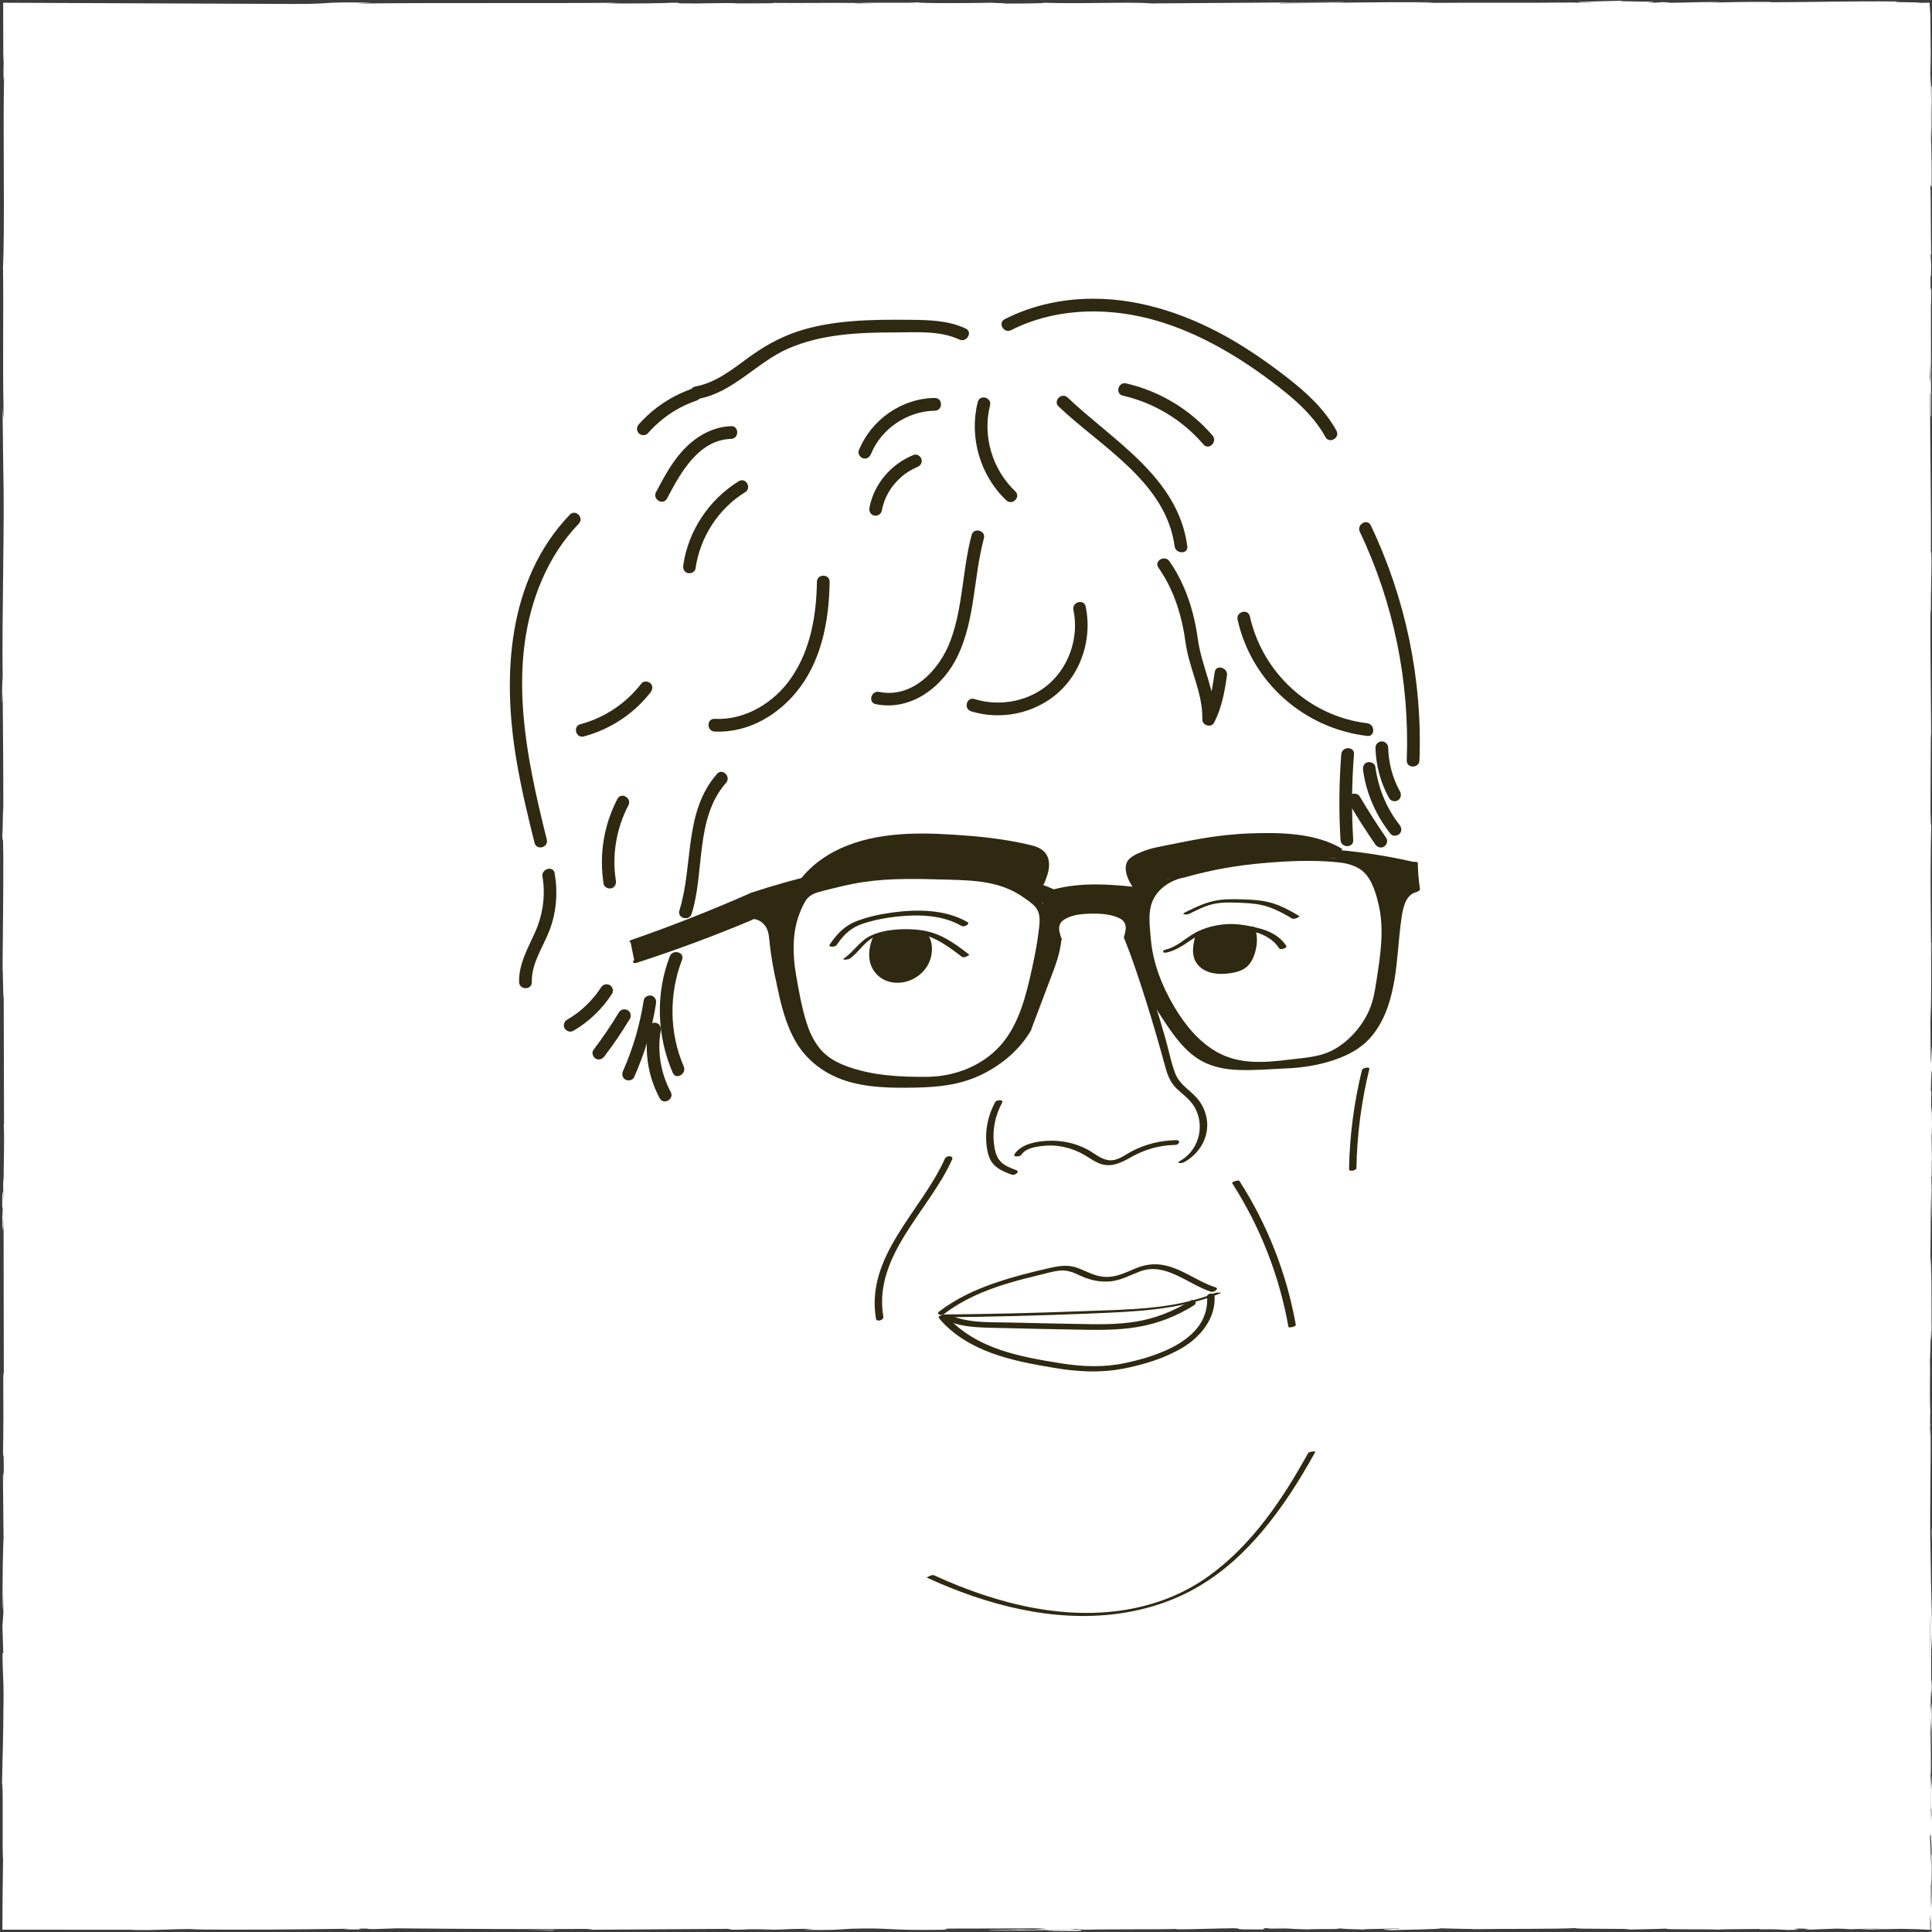 <?xml version="1.0" encoding="UTF-8"?>
<svg id="Zeichnung" xmlns="http://www.w3.org/2000/svg" version="1.1" viewBox="0 0 380 380">
  <defs>
    <style>
      .cls-1 {
        fill: #3c3c3c;
      }

      .cls-1, .cls-2 {
        stroke-width: 0px;
      }

      .cls-2 {
        fill: #2f2912;
      }
    </style>
  </defs>
  <g>
    <path class="cls-2" d="M172.55,183.95l-.61,2.23.12,3.17,1.06,2.06,1.67,1.13,1.53.51,1.47-.1,2.36-1.15,1.63-1.9s.69-2.41.76-2.68-.61-3.27-.61-3.27l-.8-.66-2.27-.17-3.32.03-3,.8Z"/>
    <path class="cls-2" d="M235.82,183.47l-.43,2.88.43,2.65,1.31,1.23,1.75.47,2.7.28s1.96-.61,2.04-.62,2.06-1.5,2.06-1.5l.47-2.97s.4-2.2.28-2.42-.74-1.16-.74-1.16l-4.65-.27-3.02.52-2.2.9Z"/>
    <polygon class="cls-2" points="203.98 174.23 205.4 170.98 205.08 168.24 203.66 167.09 199.54 166.12 191.7 165.03 182.57 164.53 173.21 165.37 167.93 166.36 163.6 168.33 160 170.98 157.97 172.57 161.45 172.09 171.34 170.47 176.55 170.22 180.84 169.95 186 169.95 190.27 170.6 194.28 170.98 198.39 172.41 203.98 174.23"/>
    <polygon class="cls-2" points="223.52 174.23 221.93 170.36 222.72 168.88 224.17 168.01 234 165.76 237.4 165.17 242.87 164.31 245.51 164.31 249.29 164.31 252.83 164.31 257.48 164.91 261.62 166.1 262.9 167.02 262.9 167.43 256.34 167.22 248.25 167.43 244.32 168.03 239.96 168.83 233.46 170.34 228.75 172.01 224.06 174.23 223.52 174.23"/>
    <polygon class="cls-2" points="124 185.2 124.8 189.14 147.7 180.65 148.78 180.47 150.55 181.18 151.49 182.9 153.18 191.94 154.71 198.93 157.24 204.69 159.72 208.43 164.73 211.39 168.4 212.76 174.62 213.53 180.17 213.66 186.19 213.07 189.92 212.06 193.16 210.88 198.11 207.52 201.37 203.84 202.5 201.59 205.41 193.5 208.19 185.03 207.57 182.82 207.98 181.31 209.48 179.87 213.28 178.97 218.44 179.14 221.39 180.28 221.14 174.5 214.86 174.5 210.02 175.24 207.73 175.78 204.36 178.17 205.08 179.81 205 183.13 202.89 193.73 201.48 198.41 199 203.6 196.48 206.64 194.44 208.32 192.04 209.79 187.52 211.5 183.83 212.02 179.37 212.17 172.8 211.99 167.29 210.61 162.26 208.06 159.14 204.77 156.05 194.08 155.38 188.42 155.56 182.72 157.97 176.72 159.2 175.78 152.98 174.23 147.16 176.1 144.19 177.49 124 185.2"/>
    <path class="cls-2" d="M152.69,174.23l4.33-1.11,4.15-.98,5.42-1.03,5.9-.99,5.3-.29,8.75.35,4.94.52,5.46,1.32,5.15,1.38,2.89,1.08,1.97.84,2.05.76-2.05,1.09-2.87.69-3.38-2.47-3.76-1.71-4.36-.81-5.57-.25-7.08-.23-5.27.19-6.45.8-4.33.84s-3.86,1.27-4.07,1.27-2.54,1.53-2.72,1.42-4.4-2.69-4.4-2.69Z"/>
    <path class="cls-2" d="M221.14,174.5l1.86.45,2.78-1.26,9.19-3.85,12.57-2.62,5.92-.21,12.38.84,6.43.97,5.63,1.16.67,4.76-.17.49-2.18,1.54-3.97,1.09-.62-2.93-2.51-3.97-2.51-1.39-4.29-.8-3.38.04-7.38.21-8.14.91-7.34,1.24s-6.36,1.71-6.43,1.85-3.15,3.27-3.15,3.27l-.81,4.1-4.57-.23v-5.68Z"/>
    <path class="cls-2" d="M220.26,179.14l1.67,2.19v2.72l1.07,3.01,3.07,6.67s3.37,6.69,3.5,6.72,4.75,5.98,4.75,5.98l3.87,2.58,4.23,1.14,3.86.22,8.56-.64,6-1.04,2.05-.66,3.45-1.69,3-2.71,1.76-3,1.87-4.81.84-5.78.65-3.85.81-7.19.86-2.35.13-1.42-3.23,1.05-.94,1.74.18,2.65s.35,4.85.35,4.9-.91,5.03-.91,5.03l-1.28,7.05-1.8,3.4-2.4,3s-3.29,2.44-3.35,2.53-4.44,1.51-4.44,1.51l-5.56.74s-5.69.4-5.8.42-4.69-.57-4.69-.57l-3.59-1.62-4.89-3.43-2.47-3.98-3.42-6.45s-1.67-3.54-1.67-3.67-1.34-8.79-1.34-8.79l-.11-2.4-4.61.78Z"/>
    <path class="cls-2" d="M182.32,310.31c11.69,5.36,24.74,8.84,37.67,7.07,5.57-.77,10.97-2.51,15.81-5.37s8.77-6.48,12.29-10.62c4.13-4.85,7.54-10.26,10.62-15.82.09-.17-1.23-.1-1.43.26-5.02,9.07-11.04,18.07-19.58,24.19-9.91,7.11-22.28,8.42-34.05,6.3-6.91-1.24-13.59-3.57-19.96-6.49-.38-.17-1.51.42-1.37.49h0Z"/>
    <path class="cls-2" d="M185.69,258.44c3.7-2.83,7.99-4.64,12.42-5.98,2.16-.66,4.35-1.21,6.55-1.74,1.2-.29,2.43-.66,3.66-.8,1.56-.17,2.73.31,4.11.96,1.86.88,3.8,1.33,5.87,1.16s3.93-1.2,5.91-1.96c5-1.92,9.49,2.55,13.99,3.99.53.17,1.7-.6.87-.87-3.7-1.18-6.79-3.91-10.71-4.45-1.72-.24-3.35.05-4.94.7-2.01.82-3.8,1.79-6.05,1.7-2.06-.09-3.63-1.11-5.5-1.79-1.69-.62-3.42-.41-5.14-.02-3.72.83-7.45,1.77-11.06,3.01-3.89,1.33-7.63,3.08-10.91,5.58-.78.6.42.91.93.53h0Z"/>
    <path class="cls-2" d="M184.73,259.1c9.85-.09,19.7-.33,29.55-.74,8.62-.36,17.4-.62,25.5-3.88.88-.35-.5-.28-.82-.15-8.24,3.31-17.47,3.23-26.21,3.57-9.02.35-18.04.56-27.06.64-.29,0-1.63.57-.95.56h0Z"/>
    <path class="cls-2" d="M185.91,259.62c3.7,1.7,7.98,1.48,11.96,1.6,4.47.12,8.93.21,13.4.29,4.15.07,8.33.2,12.44-.5s7.7-2.13,11.09-4.25c.83-.52.07-1.37-.66-.92-3.25,2.03-6.83,3.45-10.62,4.09-4.01.68-8.1.53-12.14.46s-8.27-.15-12.4-.26-8.49.2-12.24-1.52c-.64-.3-1.67.63-.82,1.02h0Z"/>
    <path class="cls-2" d="M237.42,255.01c.53,8.4-9.55,11.69-16.11,13.08-4.19.89-8.33.74-12.55.07s-8.15-1.34-12.05-2.67-7.76-3.46-10.56-6.68c-.42-.49-1.8.09-1.33.63,5.64,6.5,14.38,8.25,22.48,9.6,4.57.76,9.02,1.04,13.59.16,4.02-.77,8.24-2.04,11.77-4.17s6.5-5.79,6.23-10.14c-.05-.75-1.51-.51-1.47.12h0Z"/>
    <path class="cls-2" d="M185.87,227.85c-4.57,10.3-15.66,19.14-13.58,31.51.12.71,1.57.34,1.45-.39-2.02-12.03,9.07-20.88,13.53-30.92.35-.78-1.12-.83-1.39-.2h0Z"/>
    <path class="cls-2" d="M242.34,232.69c5.52,8.6,9.29,18.22,11.08,28.28.05.28,1.51-.04,1.45-.39-1.79-10.06-5.56-19.68-11.08-28.28-.22-.34-1.55.22-1.45.39h0Z"/>
    <path class="cls-2" d="M221.2,184.55c3.08,8.31,5.67,16.75,8,25.3.46,1.69,1.05,3.19,2.36,4.39,1.41,1.3,2.88,2.3,3.71,4.11,1.67,3.64.3,8.1-3.25,10.04-.84.46.48.42.84.22,3.04-1.66,5.02-4.89,4.51-8.41-.25-1.7-1.03-3.3-2.23-4.53-1.53-1.58-3.22-2.49-4.03-4.66s-1.23-4.43-1.85-6.62-1.26-4.34-1.93-6.5c-1.44-4.62-3.01-9.2-4.69-13.74-.13-.36-1.56.08-1.45.39h0Z"/>
    <path class="cls-2" d="M200.91,227.1c.83-1.22,2.61-1.52,3.98-1.69,1.44-.18,2.91-.12,4.33.18s2.79.83,4.04,1.56c1.03.6,1.99,1.33,3.13,1.74,2.22.8,4.19-.22,6.09-1.3,2.69-1.53,5.58-2.34,8.68-2.4.78-.01,1.15-.96.16-.94-3.03.06-6.02.78-8.71,2.19-1.37.72-2.76,1.89-4.39,1.77s-2.97-1.39-4.36-2.13c-2.38-1.27-5.1-1.83-7.79-1.7-2.26.11-5.16.6-6.52,2.62-.41.61,1.06.57,1.37.1h0Z"/>
    <path class="cls-2" d="M267.88,210.47c-1.57,6.38-2.42,12.91-2.54,19.49-.01.57,1.44.27,1.45-.19.12-6.57.97-13.1,2.54-19.49.12-.51-1.33-.29-1.45.19h0Z"/>
    <path class="cls-2" d="M167.14,188.55c1.56-1.08,2.54-2.8,4.12-3.84,1.92-1.27,4.43-1.4,6.66-1.35s4.38.49,6.39,1.54c1.76.91,3.35,2.12,4.92,3.32.32.25,1.59-.33,1.36-.5-1.91-1.45-3.85-2.93-6.08-3.86s-4.65-1.16-7.06-1.09c-2.06.06-4.16.35-6.05,1.2-2.28,1.03-3.4,3.15-5.39,4.53-.6.41.84.25,1.11.06h0Z"/>
    <path class="cls-2" d="M171.83,184.06c-.8,1.73-1.19,3.73-.59,5.58.55,1.67,1.88,2.95,3.58,3.43,3.46.98,7.31-1.21,8.25-4.67.47-1.75.32-4.02-1.24-5.19-.36-.27-1.67.3-1.35.53,1.2.89,1.5,2.51,1.34,3.93-.17,1.5-.86,2.97-2.05,3.93-2.51,2.03-6.1.6-7.07-2.35-.59-1.81-.2-3.72.58-5.41.13-.28-.49-.24-.6-.23-.28.04-.7.16-.84.45h0Z"/>
    <path class="cls-2" d="M229.49,187.35c1.65-.39,3.05-1.27,4.43-2.23,1.84-1.28,3.58-2.19,5.82-2.54,2.37-.37,4.85.12,7.14.75,1.94.54,3.65,1.54,4.76,3.24.22.33,1.63-.12,1.36-.53-1.15-1.75-2.96-2.79-4.95-3.34-2.25-.62-4.64-1.1-6.99-.92-2.04.16-4.18.69-5.97,1.68-1.93,1.07-3.57,2.77-5.76,3.29-.86.2-.71.8.16.59h0Z"/>
    <path class="cls-2" d="M235.1,184.07c-.38,1.56-.76,3.31-.05,4.84.63,1.34,1.98,2.18,3.4,2.47,1.62.33,3.45.16,5.04-.3s2.57-1.51,3.14-3.06c.65-1.76.83-3.7.21-5.5-.2-.59-1.65-.18-1.45.39.59,1.71.43,3.57-.22,5.24-.3.76-.69,1.52-1.45,1.89-.72.34-1.6.43-2.38.51-1.62.16-3.43-.12-4.5-1.49-1.15-1.48-.68-3.48-.28-5.14.15-.62-1.32-.42-1.46.14h0Z"/>
    <path class="cls-2" d="M164.57,185.86c1.39-2.05,2.8-3.42,5.2-4.2,2.11-.69,4.32-1.13,6.53-1.37,4.27-.46,9.03-.38,12.84,1.84.47.28,1.78-.39,1.14-.77-4.34-2.52-9.88-2.54-14.72-1.89-2.42.33-4.88.85-7.17,1.74s-3.8,2.51-5.18,4.55c-.41.6,1.06.55,1.37.1h0Z"/>
    <path class="cls-2" d="M233.89,179.75c1.63-.81,3.29-1.67,5.09-2.01s3.64-.22,5.44-.15,3.47.24,5.14.82,3.12,1.39,4.6,2.26c.38.23,1.62-.36,1.36-.52-1.63-.97-3.31-1.89-5.13-2.47-2.03-.64-4.15-.73-6.26-.79-1.9-.06-3.79-.07-5.65.38s-3.69,1.33-5.44,2.21c-.86.43.47.47.86.27h0Z"/>
    <path class="cls-2" d="M195.73,216.78c-1.44,2.63-2.04,5.65-1.67,8.63.17,1.36.51,2.79,1.52,3.77.95.93,2.21,1.42,3.44,1.87.55.21,1.7-.59.86-.9-1.1-.41-2.29-.84-3.11-1.72-.9-.97-1.15-2.37-1.29-3.64-.29-2.72.31-5.5,1.62-7.89.37-.67-1.09-.62-1.37-.11h0Z"/>
    <path class="cls-2" d="M278.33,174.97c-2.67.75-3.66,3-4.06,5.58-.53,3.41-.67,6.87-1.1,10.29-.72,5.73-2.35,12.3-7.59,15.57s-12,3.12-18.01,3.36c-3.21.13-6.62.1-9.54-1.42-2.49-1.29-4.41-3.42-6.04-5.65-2.02-2.75-3.87-5.65-5.34-8.74s-2.71-6.37-4-9.58c-.16-.39-1.58.06-1.45.39,1.23,3.08,2.41,6.2,3.82,9.2,1.31,2.79,2.92,5.37,4.66,7.91,1.59,2.32,3.35,4.61,5.7,6.21s5.19,2.24,8.06,2.35c3.19.13,6.41-.16,9.59-.3,2.9-.12,5.81-.55,8.59-1.4,2.52-.77,4.99-1.89,6.96-3.67s3.41-4.3,4.32-6.87c1.27-3.57,1.71-7.36,2.06-11.11.2-2.11.37-4.23.67-6.33.26-1.83.7-4.67,2.83-5.26.84-.24.72-.77-.14-.53h0Z"/>
    <path class="cls-2" d="M279.29,174.86c-.26-1.71-.4-3.43-.43-5.16,0-.11-.21-.17-.28-.18-.17-.03-.37,0-.54.04-.25.07-.64.22-.63.53.03,1.73.17,3.45.43,5.16.07.45,1.53.12,1.45-.39h0Z"/>
    <path class="cls-2" d="M278.34,169.59c-14.36-3.29-29.31-4.01-43.58.17-4.15,1.21-8.17,2.8-12.05,4.69-.9.44-.07.89.57.58,8.36-4.07,17.33-6.58,26.62-7.23s18.53.5,27.55,2.57c.45.1,1.7-.59.89-.77h0Z"/>
    <path class="cls-2" d="M222.88,174.42c-5.15-.56-10.38-.83-15.45.46-.9.23-.62,1.28.28,1.05,4.82-1.22,9.79-.94,14.69-.41.74.08,1.46-1,.49-1.1h0Z"/>
    <path class="cls-2" d="M222.48,184.37c.28-.95.59-1.98.28-2.97-.26-.84-.94-1.4-1.7-1.78-1.91-.93-4.17-1.05-6.26-1s-4.24.27-6.05,1.32c-.8.46-1.51,1.09-1.78,2-.31,1.04.02,2.08.37,3.07.23.66,1.68.26,1.45-.39-.28-.81-.62-1.71-.4-2.57.2-.77.85-1.19,1.53-1.51,1.47-.69,3.15-.81,4.75-.84s3.4.07,4.97.67c.6.23,1.23.55,1.55,1.14.44.83.15,1.86-.1,2.7s1.2.79,1.39.17h0Z"/>
    <path class="cls-2" d="M207.54,175.04c-14.76-6.55-31.24-6.5-46.79-3.07-4.4.97-8.72,2.21-12.99,3.62-.97.32-.06.57.51.38,14.57-4.84,30.38-7.5,45.61-4.36,4.29.89,8.47,2.23,12.48,4.01.33.15,1.65-.38,1.18-.59h0Z"/>
    <path class="cls-2" d="M146.97,176.18c-.29,1.47-.34,2.97-.15,4.45.02.13.19.21.29.23.17.05.38.03.54-.02.27-.08.66-.27.61-.61-.18-1.41-.12-2.83.16-4.22.12-.61-1.35-.39-1.46.16h0Z"/>
    <path class="cls-2" d="M147.66,180.81c1.18-.26,2.44.57,3.02,1.56s.6,2.28.73,3.41c.31,2.64.77,5.26,1.38,7.85.08.36,1.54,0,1.45-.39-.71-3.06-1.14-6.13-1.53-9.24-.16-1.23-.54-2.4-1.58-3.16s-2.36-.83-3.6-.56c-.15.03-.72.21-.65.45s.66.1.79.07h0Z"/>
    <path class="cls-2" d="M152.76,193.52c.81,3.96,1.76,7.99,3.84,11.51s5.52,6.14,9.52,7.47c4.44,1.47,9.17,1.5,13.8,1.42s8.82-.53,12.84-2.41,7.73-4.9,10.01-8.83c.34-.58-1.11-.44-1.35-.03-1.92,3.3-4.81,5.92-8.16,7.73-3.96,2.13-8.35,2.65-12.78,2.72-8.12.13-17.27-.46-22.13-7.98-2.32-3.59-3.29-7.87-4.14-12-.1-.49-1.56-.13-1.45.39h0Z"/>
    <path class="cls-2" d="M202.81,202.53c1.2-3.16,2.39-6.33,3.59-9.49,1.04-2.75,2.16-5.47,2.38-8.43.01-.18-1.42-.04-1.45.39-.23,3.03-1.42,5.82-2.49,8.63l-3.46,9.16c-.09.24,1.29.11,1.43-.26h0Z"/>
    <path class="cls-2" d="M233.53,172.43c4.82-1.35,9.76-2.21,14.74-2.65s10.16-.69,15.11-.15c2.2.24,4.38.96,5.68,2.85,1.12,1.63,1.74,3.81,2.16,5.72,1.07,4.86.26,9.87-.49,14.71-.31,2-.61,3.93-1.43,5.8s-2.03,3.61-3.48,5.07c-1.62,1.63-3.54,2.96-5.76,3.61s-4.52.78-6.78,1.06c-4.73.58-9.59.91-13.89-1.51-3.58-2.01-6.29-5.33-8.36-8.81-2.53-4.25-4.33-8.83-4.71-13.79-.18-2.4-.59-5.08.47-7.33,1.13-2.4,3.65-3.99,6.21-4.43.66-.11,1.22-.91.22-.74-4.01.68-8.02,3.38-8.49,7.7-.26,2.37.03,4.98.38,7.33s1.1,4.85,2.1,7.12c1.84,4.18,4.38,8.33,7.85,11.37s7.83,4.4,12.52,4.3c2.64-.06,5.27-.45,7.89-.76,2.35-.28,4.73-.63,6.91-1.63,3.81-1.75,6.92-5.25,8.51-9.1.96-2.33,1.2-4.85,1.57-7.32s.71-5.17.72-7.78-.41-5.33-1.28-7.9c-.64-1.89-1.46-3.77-3.21-4.88-2.19-1.4-4.91-1.48-7.43-1.56-3.17-.1-6.35-.08-9.53.1-6.22.34-12.39,1.28-18.39,2.96-.86.24-.69.9.18.66h0Z"/>
    <path class="cls-2" d="M125.25,189.36c7.64-2.47,15.16-5.26,22.56-8.37.93-.39.08-.84-.57-.57-7.27,3.07-14.67,5.82-22.18,8.25-.84.27-.68.98.19.7h0Z"/>
    <path class="cls-2" d="M146.89,175.97c-7.44,3.26-15,6.23-22.67,8.89-.96.34-.07.67.54.46,7.67-2.66,15.23-5.63,22.67-8.89.93-.41.07-.72-.54-.46h0Z"/>
    <path class="cls-2" d="M143.48,178.37c.28.07.56.09.85.07.11,0,.21-.03.32-.04.04,0,.09,0,.13-.01.15-.02-.15-.02,0,0,.01,0,.09.02.09.01-.02.02-.12-.04,0,0,.07.02.06.04,0,0,.01,0,.11.08.05.03s.02.04.03.05c-.05-.07,0,0,0,.05s0,.15-.01.23c-.11.89-.24,1.78-.36,2.67-.05.35.39.48.66.45.31-.03.75-.21.8-.57.07-.5.13-.99.2-1.49.03-.24.06-.47.1-.71s.08-.48.08-.72c0-.51-.35-.85-.84-.96-.27-.06-.53-.07-.81-.05-.11.01-.21.03-.32.04-.02,0-.22,0-.07.01-.03,0-.2-.04-.08,0-.34-.09-.79-.01-1.02.27-.2.24-.16.58.18.67h0Z"/>
    <path class="cls-2" d="M182.64,211.8c-5.46.05-11.23-.2-16.38-2.19-2.17-.84-4-1.94-5.37-3.84-1.03-1.42-1.73-2.96-2.25-4.62-1-3.16-1.52-6.3-2.09-9.55-.67-3.82-.73-8.23.69-11.88.35-.91.76-1.86,1.3-2.67.8-1.2,2.11-1.51,3.43-1.85,2.6-.66,5.19-1.32,7.84-1.71,5.5-.82,10.93-.63,16.47-.48s10.64.34,15.14,3.57c.81.58,1.71,1.15,2.33,1.94.86,1.09.78,2.58.64,3.87-.3,2.64-.78,5.26-1.35,7.85-1.17,5.34-2.56,11.28-6.31,15.44-3.56,3.95-8.83,6-14.09,6.11-.51.01-1.55.79-.58.77,4.61-.1,9.2-1.46,12.97-4.16,4.26-3.06,6.49-7.58,7.95-12.5.86-2.91,1.57-5.88,2.11-8.86.25-1.39.47-2.78.66-4.18.17-1.26.37-2.65-.07-3.87-.7-1.94-3.26-3.35-4.99-4.26-2.5-1.31-5.3-2.01-8.09-2.27s-5.7-.22-8.55-.35c-3.03-.14-6.06-.12-9.08.09s-5.8.6-8.65,1.21c-2.42.52-5.28.97-7.49,2.14-1.73.92-2.56,3.02-3.18,4.78-.92,2.59-.92,5.37-.88,8.08.05,3.29.69,6.68,1.51,9.86,1.05,4.07,2.46,8.82,6.46,10.89,5.9,3.06,12.81,3.46,19.34,3.4.51,0,1.55-.78.58-.77Z"/>
    <path class="cls-2" d="M224.19,173.94c-1.05-1.47-2.18-4.13-.13-5.21,1.92-1.02,4.01-1.34,6.12-1.78,4.24-.88,8.5-1.71,12.83-2.02,3.17-.23,6.37-.26,9.54,0,3.46.28,7.08.88,10.12,2.66.44.26,1.76-.37,1.14-.74-5.16-3.02-11.92-3.14-17.73-2.94-3.32.11-6.61.48-9.89,1.04-2.01.35-4,.75-6,1.16-1.82.38-3.71.65-5.44,1.36-1.19.49-2.91,1.14-3.25,2.55-.36,1.51.49,3.31,1.34,4.51.31.43,1.71-.07,1.34-.58h0Z"/>
    <path class="cls-2" d="M205.38,173.77c.61-1.5,1.24-3.12.83-4.75s-1.72-2.36-3.29-2.75c-4.09-1-8.29-1.56-12.48-1.89-7.84-.62-16.31-.99-23.77,1.92-3.62,1.41-6.91,3.64-9.3,6.72-.56.72.81.92,1.21.41,5.6-7.22,15.15-8.49,23.7-8.37,4.63.06,9.27.37,13.85,1.04,2.22.33,4.65.58,6.78,1.34,2.83,1.02,1.96,4.05,1.1,6.17-.31.76,1.15.73,1.38.15h0Z"/>
    <path class="cls-2" d="M131.74,188.1c-2.84,7.4-2.55,15.66.58,22.91.64,1.47,2.79.2,2.16-1.26-2.87-6.65-2.91-14.25-.33-20.98.58-1.5-1.84-2.15-2.41-.66h0Z"/>
    <path class="cls-2" d="M136.04,179.74c2.6-8.32.63-18.78,6.76-25.76,1.06-1.2-.7-2.98-1.77-1.77-6.59,7.51-4.61,17.95-7.4,26.86-.48,1.54,1.93,2.2,2.41.66h0Z"/>
    <path class="cls-2" d="M198.86,64.94c8.21-4.17,17.88-4.56,26.72-2.38s17.12,6.92,24.46,12.43c4.09,3.07,8.15,6.43,10.66,10.97.78,1.41,2.94.15,2.16-1.26-2.31-4.19-5.85-7.45-9.59-10.36s-7.87-5.8-12.13-8.17c-8.53-4.74-18.13-7.81-27.97-7.38-5.42.24-10.72,1.53-15.56,3.99-1.43.73-.17,2.89,1.26,2.16h0Z"/>
    <path class="cls-2" d="M267.46,104.6c6.66,13.98,9.82,29.49,9.23,44.96-.06,1.61,2.44,1.61,2.5,0,.6-15.93-2.72-31.84-9.57-46.22-.69-1.45-2.85-.18-2.16,1.26h0Z"/>
    <path class="cls-2" d="M189.94,64.62c-3.48-1.63-7.27-1.68-11.04-1.72s-7.64-.03-11.45.29-7.29.9-10.76,2.07-6.59,2.96-9.55,5.13c-3.2,2.34-6.38,4.89-10.37,5.63-1.58.29-.91,2.7.66,2.41,6.79-1.25,11.38-7.13,17.53-9.84,6.62-2.91,14.07-3.21,21.19-3.21,4.1,0,8.72-.39,12.53,1.4,1.45.68,2.72-1.48,1.26-2.16h0Z"/>
    <path class="cls-2" d="M136.32,76.39c-4.1,1.39-7.81,3.82-10.67,7.07-.45.51-.5,1.27,0,1.77.45.45,1.32.51,1.77,0,2.58-2.93,5.86-5.18,9.57-6.43.64-.22,1.06-.86.87-1.54-.17-.62-.9-1.09-1.54-.87h0Z"/>
    <path class="cls-2" d="M112.08,101.23c-12.3,12.81-13.3,31.65-10.51,48.25.92,5.49,2.22,10.91,3.57,16.31.39,1.56,2.8.9,2.41-.66-4.14-16.56-8.01-34.77-.94-51.12,1.76-4.07,4.16-7.82,7.23-11.01,1.11-1.16-.65-2.93-1.77-1.77h0Z"/>
    <path class="cls-2" d="M106.7,172.44c.63,3.75.06,7.56-1.5,11.02-1.41,3.12-3.18,6.17-3.1,9.7.04,1.61,2.54,1.61,2.5,0-.09-3.64,2.15-6.77,3.43-10.04,1.42-3.62,1.71-7.54,1.07-11.35-.26-1.58-2.67-.91-2.41.66h0Z"/>
    <path class="cls-2" d="M172.24,138.5c7.05,1.42,13.31-3.49,16.19-9.61,3.4-7.24,3.05-15.39,5.09-23,.42-1.56-1.99-2.22-2.41-.66-1.84,6.84-1.68,14.12-4.17,20.8-2.11,5.65-7.4,11.39-14.03,10.06-1.57-.32-2.24,2.09-.66,2.41h0Z"/>
    <path class="cls-2" d="M191,139.9c5.91,1.85,12.65.41,17.25-3.76s6.56-10.8,5.29-16.84c-.33-1.57-2.74-.91-2.41.66,1.09,5.19-.71,10.84-4.65,14.41s-9.76,4.7-14.82,3.12c-1.54-.48-2.2,1.93-.66,2.41h0Z"/>
    <path class="cls-2" d="M140.57,143.88c6.73.34,12.92-3.45,16.83-8.75,4.36-5.9,5.68-13.52,5.78-20.69.02-1.61-2.48-1.61-2.5,0-.1,6.54-1.24,13.31-5,18.81-3.37,4.93-9.04,8.44-15.12,8.14-1.61-.08-1.6,2.42,0,2.5h0Z"/>
    <path class="cls-2" d="M227.85,111.65c3.09,4.4,4.63,9.52,5.35,14.81.7,5.11,3.41,9.81,3.28,15.03-.03,1.21,1.76,1.74,2.33.63,1.5-2.92,2.06-6.04,2.52-9.26.22-1.57-2.18-2.25-2.41-.66-.43,2.98-.88,5.95-2.27,8.66l2.33.63c.13-5.5-2.65-10.42-3.38-15.79s-2.42-10.78-5.59-15.31c-.92-1.31-3.09-.06-2.16,1.26h0Z"/>
    <path class="cls-2" d="M243.42,121.89c2.74,12.28,13.06,21.38,25.49,22.86,1.59.19,1.58-2.31,0-2.5-11.35-1.35-20.6-9.93-23.08-21.03-.35-1.57-2.76-.91-2.41.66h0Z"/>
    <path class="cls-2" d="M263.81,148.36c-.44,5.61-.49,11.24-.15,16.86.1,1.6,2.6,1.61,2.5,0-.34-5.62-.29-11.25.15-16.86.13-1.6-2.37-1.6-2.5,0h0Z"/>
    <path class="cls-2" d="M145.3,94.65c-5.82,3.59-9.94,9.74-10.91,16.52-.1.67.16,1.34.87,1.54.59.16,1.44-.2,1.54-.87.88-6.17,4.45-11.75,9.76-15.03,1.37-.84.11-3.01-1.26-2.16h0Z"/>
    <path class="cls-2" d="M192.31,79.07c-1.73,6.89.45,14.46,5.62,19.34,1.17,1.1,2.94-.66,1.77-1.77-4.52-4.27-6.49-10.87-4.97-16.91.39-1.56-2.02-2.23-2.41-.66h0Z"/>
    <path class="cls-2" d="M208.22,79.96c8.36,7.95,21.13,14.89,22.81,27.48.21,1.57,2.71,1.59,2.5,0-1.82-13.58-14.49-20.64-23.54-29.25-1.17-1.11-2.94.66-1.77,1.77h0Z"/>
    <path class="cls-2" d="M220.84,77.82c6.19,1.42,11.74,4.79,15.88,9.61,1.05,1.22,2.81-.55,1.77-1.77-4.39-5.11-10.41-8.74-16.98-10.25-1.57-.36-2.23,2.05-.66,2.41h0Z"/>
    <path class="cls-2" d="M183.87,78.27c-6.54.08-12.53,4.29-14.96,10.34-.25.63.27,1.37.87,1.54.71.2,1.28-.24,1.54-.87,2.01-4.99,7.21-8.43,12.55-8.5,1.61-.02,1.61-2.52,0-2.5h0Z"/>
    <path class="cls-2" d="M179.72,89.47c-4.41,1.76-7.82,5.68-8.71,10.38-.13.66.18,1.35.87,1.54.61.17,1.41-.21,1.54-.87.18-.96.5-1.98.86-2.75.41-.87,1-1.81,1.53-2.45.6-.73,1.42-1.53,2.07-2.01.39-.29.8-.56,1.23-.8s.97-.51,1.27-.63c.63-.25,1.07-.84.87-1.54-.16-.6-.91-1.12-1.54-.87h0Z"/>
    <path class="cls-2" d="M143.8,83.82c-3.39.11-6.48,1.78-8.86,4.13-2.55,2.51-4.26,5.72-5.91,8.85-.75,1.42,1.41,2.69,2.16,1.26,2.63-4.99,6.16-11.53,12.61-11.74,1.6-.05,1.61-2.55,0-2.5h0Z"/>
    <path class="cls-2" d="M126.18,134.41c-3.03,3.92-7.23,6.75-12.02,8.03-1.55.41-.89,2.83.66,2.41,5.16-1.37,9.85-4.44,13.13-8.67.41-.53.52-1.25,0-1.77-.43-.43-1.35-.54-1.77,0h0Z"/>
    <path class="cls-2" d="M121.44,157.13c-2.69,5.15-3.62,10.97-2.72,16.71.1.67.94,1.04,1.54.87.71-.2.98-.87.87-1.54-.79-5.03.11-10.27,2.47-14.78.74-1.42-1.41-2.69-2.16-1.26h0Z"/>
    <path class="cls-2" d="M118.22,194.19c-.22.35-.45.69-.7,1.02-.06.08-.12.16-.17.24-.02.02-.2.26-.12.15s-.1.13-.12.15c-.07.09-.15.18-.22.27-.51.62-1.06,1.2-1.64,1.76-.28.27-.57.53-.87.79-.16.14-.33.28-.5.41-.02.02-.26.21-.15.12.1-.08-.16.12-.15.12-.66.49-1.35.94-2.06,1.36-.57.33-.81,1.14-.45,1.71s1.11.8,1.71.45c3.07-1.79,5.68-4.3,7.6-7.28.35-.55.13-1.4-.45-1.71-.62-.33-1.33-.14-1.71.45h0Z"/>
    <path class="cls-2" d="M118.88,207.77c1.8-2.37,3.47-4.83,5.01-7.38.34-.56.14-1.4-.45-1.71s-1.35-.15-1.71.45c-1.54,2.55-3.21,5.01-5.01,7.38-.4.52-.1,1.42.45,1.71.66.35,1.29.11,1.71-.45h0Z"/>
    <path class="cls-2" d="M126.62,196.72c-.75,4.79-2.1,9.48-4.07,13.91-.27.62-.18,1.34.45,1.71.53.31,1.43.17,1.71-.45,2.07-4.64,3.54-9.49,4.32-14.51.1-.67-.17-1.34-.87-1.54-.59-.16-1.43.2-1.54.87h0Z"/>
    <path class="cls-2" d="M127.54,202.07c-.84,4.78-.09,9.67,2.22,13.95.76,1.42,2.92.16,2.16-1.26-1.96-3.65-2.68-7.94-1.96-12.02.12-.66-.18-1.35-.87-1.54-.6-.17-1.42.2-1.54.87h0Z"/>
    <path class="cls-2" d="M270.54,147.07c.08,3.47,1,6.87,2.68,9.91.33.59,1.14.78,1.71.45s.78-1.12.45-1.71c-1.47-2.66-2.27-5.63-2.34-8.65-.02-.68-.56-1.25-1.25-1.25s-1.27.57-1.25,1.25h0Z"/>
    <path class="cls-2" d="M268.1,151.47c.62,4.6,2.54,8.91,5.4,12.54.42.53,1.33.44,1.77,0,.52-.52.42-1.24,0-1.77-2.6-3.3-4.2-7.29-4.76-11.44-.09-.67-.95-1.03-1.54-.87-.72.2-.96.87-.87,1.54h0Z"/>
    <path class="cls-2" d="M265.32,157.97c1.63,2.76,3.36,5.47,5.18,8.11.38.55,1.1.81,1.71.45.55-.32.83-1.15.45-1.71-1.82-2.64-3.55-5.34-5.18-8.11-.34-.58-1.13-.79-1.71-.45s-.79,1.13-.45,1.71h0Z"/>
  </g>
  <g>
    <path class="cls-1" d="M379.67,380c.04.8.14.35.12-1.86l-.17-1.57.04,3.42Z"/>
    <path class="cls-1" d="M379.97,365.17c-.08-2.59-.22-5.58-.37-3.9.16,2.57.09,3.19.28,5.95.02,2.21-.05,3.85-.11,3.48.04.78-.04,3.43.07,4.61.13-2.87.13-6.51.03-10.31.04-.82.08-.02.11.16Z"/>
    <path class="cls-1" d="M380.23,149.61l-.02,1.39c0-.38.01-.85.02-1.39Z"/>
    <path class="cls-1" d="M380.32,16.05c0,1.02.02,1.44.04,1.49-.01-.94-.02-1.72-.04-1.49Z"/>
    <path class="cls-1" d="M373.25-.51c.49,0,.9,0,1.34.01-.51-.02-1.03-.02-1.34-.01Z"/>
    <path class="cls-1" d="M380.23,149.61l.05-3.57c-.05-.25-.04,1.83-.05,3.57Z"/>
    <path class="cls-1" d="M379.57,335.44c.02.75.03,1.37.04,1.94,0-.61-.01-1.21-.02-1.82,0-.03-.02-.06-.03-.12Z"/>
    <path class="cls-1" d="M380.37,208.49v1.08c.02.32.05.62.07.9l-.07-1.99Z"/>
    <path class="cls-1" d="M380.39,253.67c0-1.02-.13-1.38-.2-1.77.06.58.09,1.33.1,2.23.03.02.06-.12.1-.46Z"/>
    <path class="cls-1" d="M380.14,325.32l.02,1.27c0-.33-.01-.89-.02-1.27Z"/>
    <path class="cls-1" d="M380.4,176.15c.02-.08.04-.24.05-.41-.02,0-.03.16-.05.41Z"/>
    <path class="cls-1" d="M327.62,379.34s.01.02,0,.02c.26-.01.34-.02,0-.02Z"/>
    <path class="cls-1" d="M380,380.04h-.73c-.08.03-.16.06-.16.09l.88-.09Z"/>
    <path class="cls-1" d="M331.52-.69c.08,0,.11,0,.19,0,1.1-.02.48-.01-.19,0Z"/>
    <path class="cls-1" d="M-.58,51.58c.13-4.34.16,7.06.3.53-.05.61-.22-5.94-.3-.53Z"/>
    <path class="cls-1" d="M379.59,334.27c0-.61,0-1.23,0-1.85,0,.84,0,1.41,0,1.85Z"/>
    <path class="cls-1" d="M-.28,52.11h0v-.67c0,.28,0,.44,0,.67Z"/>
    <path class="cls-1" d="M235.37-.6c.2.02.58.04.98.06-.03-.01-.25-.03-.98-.06Z"/>
    <path class="cls-1" d="M307-.4l-1.77-.02c.7,0,1.27.01,1.77.02Z"/>
    <path class="cls-1" d="M198.17-.4c-.96-.01-1.29-.03-2.61-.01.12,0,.24.01.4.02.48-.02,1.11-.03,2.21,0Z"/>
    <path class="cls-1" d="M159.46-.4c.21,0,.48.02.71.03.38,0,.83,0,1.23,0l-1.94-.02Z"/>
    <path class="cls-1" d="M209.98,379.41c.85.04,1.38.08,1.79.13-.6-.1,5.09-.14-1.79-.13Z"/>
    <path class="cls-1" d="M379.65,335.42c-.04-.23-.05-.56-.06-1.15,0,.44,0,.87,0,1.29.02.11.04.14.05-.14Z"/>
    <path class="cls-1" d="M196.6.71l-6.15-.02c1.72,0,3.95.01,6.15.02Z"/>
    <path class="cls-1" d="M.57,312.25l.02,1.41c0-.54,0-1.04-.02-1.41Z"/>
    <path class="cls-1" d="M172.2.71c-1.1-.05-2.26-.08-3.46-.1-.25.01-.55.02-.71.04l4.18.06Z"/>
    <path class="cls-1" d="M211.78,379.54s-.01,0-.01,0c0,0,0,0,.01,0Z"/>
    <path class="cls-1" d="M252.29,379.2c-5.86,0-2.75.18-4,.29-7,.05-3.24-.14-5.62-.23-4.37.05-7.72.22-10.97.21-.24-.03-.88-.04-.13-.08-4.62.15-13.71,0-19.09.19-.4-.02-.6-.03-.7-.05.87.09,1.01.19.83.25-2.63,0-4.88.12-5.86,0,1.61,0,1.74-.05,2.5-.08l-2.75.05c-2.48-.17,3.76-.06,3.76-.19-5.37.06-11.62.2-15.74.15-.86-.17,9.62-.06,4.13-.21l6.37.06c-4.86-.27,3.87.02-.6-.27-8.38.02-9.37.02-17.72.04-1.88.09.62.14-1.26.23-11.88.17-9.35-.43-18.08-.2-2.26.11-3.14.33-9.35.21l2.12-.19c-8.11-.02-4.63.28-13.12.15,1.51-.08,6.37-.06,5.15-.09-5.5-.15-3.89.11-8.12.11l-.88-.17c-8.63.06-18.14.12-27.71.18.53-.05,2.17-.1-.07-.16-12.06.08-25.74-.02-37.38-.12l-4.44.15c-1.03,0-1.92-.07-.8-.09-4.53-.06-.23.09-2.41.15-2.58.01-3.41-.08-1.77-.13-8,.12-22.79.27-31.22.11l1.64-.04c-6.56-.06-7.41.3-13.49.16l1.17-.03c-8.67,0-17.9-.01-26.21-.02.01-2.45.03-4.82.04-7.06.03-2.38.06-4.63.09-6.7-.21-2.07.09-14.1-.2-15.02.15-8.13.2-5.8.3-17.26.01-3.06-.18-4.56-.21-8.34l.15-.09-.16-5.14.18-2.73-.04-3.55c0,1.41-.07,3-.11,2.79-.03-2.77,0-6.15.04-8.85.03-1.35.06-2.53.08-3.39.03-.85.05-1.38.07-1.41l-.13-13.11c.06.29.08,2.49.12,4.22-.16-7,.16-1.27.02-7.68-.04.86-.09-.46-.12-.61.09-3.2.09-10.47.05-15.86l.11,1.03c-.02-9.72-.03-20.5-.05-31.42-.05,3.92-.23,3.02-.25-.19l.16-1.28c-.1-2.07-.06,3.34-.18-.9.02-4.08.19-2.74.24-.4l-.06-4.96c.05-.29.07.87.14,1.17-.1-2.03.16-8.56-.01-11.49l.05-.28c-.03-10.91-.04-15.86-.06-24.75-.14-.17-.11-3.65-.22-6.3.04-6.53.16-13.78.14-21.65-.07-5.53-.12-1.62-.2-4.1.13-.41.12-8.27.21-4.19-.02-9.45-.03-12.06-.13-24.01-.05,1.3-.08,2.75-.12,2-.02-2.17.05-4.93.12-4.62v.57c-.18-13.41.39-30.95.12-41.62v.6s-.13-11.07-.13-11.07c.02-5.09.1,3.06.18-.71-.21-11.94.03-18.87-.11-28.71.38-7.61-.03-27.02.21-37.29l-.09.59c-.09-2.66.05-3.21.07-5.17-.07.28-.08,2.88-.13,1.23,0-3.71-.02-7.47-.03-11.29,18.72.08,38.19.16,57.07.24,8.44.02,4.79-.46,15.42-.25l-3.02.17c17.03-.2,34.81,0,51.48-.16-.99.04-1.02.09-2.65.09,1.76.06,5.01.06,7.84.04,1.41-.02,2.71-.04,3.67-.06.48-.01.87-.03,1.14-.04.27-.01.43-.02.43-.04,2.6.01.6.09,2.2.14,3.53.07,8.86-.15,10.74-.03.32.02-.99.04-1.64.05,2.3-.06,10.72.01,8.52-.12,6.26.07,11.97-.06,16.96.02,3.25-.15,10.71.07,11.74-.14-.45.23,10.97.18,14.92.08-1.32.07,3.44.07,1.89.17,4.51,0,8.65-.05,7.86-.16,8.32.27,16.71-.22,21.4.13,13.41-.09,25.82-.18,37.88-.26-.43.23-13.33.02-12.81.26,11.44-.09,18.04-.29,29.39-.23,2.94.03-1.67.1-2.66.14,11.43-.09,22.1.02,32.27-.1-.01.01-.3.02-.7.03-.41,0-.94.02-1.46.03,2.01,0,4.66.03,4.44-.07l-1.95.03c-3.2-.15,7.96-.31,8.32-.39-3.4.29,10.05.07,4.64.45,1.32-.02,2.97-.07,2.67-.14,1.96.02,2.58.06.59.14,7.18-.06,4.63-.16,11.14-.16-.02.05-1.34.07-2.01.13,3.29-.1,6.6-.19,12.1-.15-.33.03.31.07-1.33.07,9.44-.01,16.09-.26,26.45-.16-3.06.22,3.52.07,4.07.26l1.92-.02.03,2.64.09-2.24c0,4.88.13,9.19.07,13.39l-.08-3.63.04,9.14.07-5.17c.1,4.94.24-.53.18,5.97-.02-1.32,0,4.88-.11,7.42v-.02c.06,2.41.12,4.9.08,8.5-.06.94-.21-.75-.25-.14.16,2.38.04,11.43.21,14.44-.04-1.01-.14-1.06-.16-.73l.13,2c-.04,2.26-.06,2.59-.14,2.22-.02,6.8.24-2.16.13,5.91-.01-.63-.03-.33-.05-1.65,0,8.11.01,15.66.02,23.1-.19,2.2-.05-6.51-.2-3.99.03,10.74.23,22.23.18,32.62l.02-1.94c.27,1.44-.13,7.74,0,12.99-.02-1.29-.15-1.69-.12-1.34-.04,7.12.07,14.55.15,25.33l-.07-1.34c-.02,4.19-.05,11.04-.07,15.57.07,1.34.06,3.93.16,2.36-.39,13.97.21,26.64-.12,39.03,0-1.48-.06-3.53-.06-2.35l.06,10.55c.12-.83.07-1.38.16-3.6.07,1.34.12,4.32.12,6.93-.08-4.75-.19.04-.25,2.09.04-.34.07.36.11.19-.21,5.51.23.92.09,8.45l-.06-.4c.03,2.82.11,5.41.09,8.45-.13,1.26-.06-3-.17-3.19,0,4.27.25,8.42.12,12.28-.02-1.81-.05-4.42-.07-6.23-.16,4.21-.12,4.69-.14,7.82v-.31s-.07,7.22-.07,7.22l.04-1.84c.35,5.34.06,10.87.29,18.07-.22-6.99-.12-1.16-.28-1.69-.04,1.84-.09,4.63-.13,3.83.12,3.4-.1,5.68.08,10.47-.05.21,0,3.64-.13,2.87.04,4.42.08-1.04.15-.67.17,6.81-.2,16.02.03,25.82.09,8.45.26,10.01.34,17.86-.08,2.65-.18-2.17-.18-2.17-.07,4.27-.06,7.48,0,11.51-.04-.82-.08.02-.13,1.25.01,3.23.18,2.16.11,6.42-.05-.73-.14-1.67-.2-3.23.06,3.81.12,7.56.18,11.5-.08,1.04-.13-2.38-.18-3.77.04,4.43.08,11.47.21,12.84l.05-2.84c0,1.61-.12.83-.14-.36-.11-3.79.05-5.47.1-5.69l.03,2.81c.29-2.88-.05-11.27-.03-16.92l.21,2.35-.17-5.79c.05-1.23.17-2.07.2.71.1-4.05-.07-3.58.04-7.06.02-.38.03-.21.04.15l-.06-3.96c.04.78.15-.66.12,1.77.12-7.1-.16-11.45,0-14.12v.59c-.06-9.85-.14-.95-.32-8.34l.38-4.97-.15-.97c0-1.02.02-3.03.08-2.66-.1-3.78-.07.64-.17-1.55.14-4.89-.07-13.49.18-14.59-.12-1.76-.09,4.68-.17-.54.26-1.49-.04-6.04.08-10.51.14,1.37.06,5.61.18,1.13-.23-2.7.05-8.7,0-12.47-.09-.09-.11-2.14-.11-4.96,0-2.82-.02-6.4-.02-9.57.06.4.1-11.9.17-17.79l.03.17c-.18-1.14-.15-7.21-.19-11.63.11.17.15.97.2,3.36v-4.15c-.06-.98-.09-2.28-.11-4.97l.14,1.04c0-5.53-.16-11.14-.07-18.25-.13-.4-.36,5.66-.44-1.86.07-.28.19-.56.22,1.41,0-.64-.06-2.3-.03-3.6l.12,3.01c.05-3.24-.1-1.69-.09-4.29.1.05.07-1.92.15-1.55,0,.66-.04,2.26,0,3.25.02-2.92.08-6.45.15-7.62-.06.25-.13,0-.15-2.14,0-5.53.12-1.89.17-5.12-.07-1.34,0-4.87-.15-4.96,0-1.62.07-1.92.11-2.54-.07-2.86-.02-13.37-.18-10.14v.73c-.01-.14-.01-.3-.02-.47v.02-.02c-.15-9.38.08-19.49.02-28.8h.05c-.06-5.54-.03-12.35-.14-16.32,0-1.64.09-3.88.15-3.18-.04-4.25-.09-4.72-.01-10.86.09,4.27.08-1.47.06,4.38.04-5.52.12-6.77-.01-12.69.13,2.02.16-4.15.12-6.78l-.09,3.87c0-2.95,0-5.53,0-8.15l.17,1.42c.2-11.29-.34-20.37,0-28.96-.12-2.99-.08,6.13-.22,3.46.02-5.19.26-10.61.26-12.23.09-7.12-.24-6.64-.18-14.09-.06.95-.22,1.85-.27-3.71.02-5.2.25-6.39.3-3.11,0,1.25-.01,1.85-.03,1.8.02,1.68.05,3.88.11,1.83l-.06-.67c.06-2.58.05-9.73.15-8.05-.06-3.93-.1-1.68-.13,1.23.02-2.35.03-4.33.04-6.22,0-2.05,0-3.99,0-6.12-1.75,0-3.67-.01-5.88-.02,1.09.03,2.1.1,1.01.1-10.07-.07-4.43.11-11.25.14-3.88-.09,1.39-.22-5.48-.14-4.19-.06-.89-.16.78-.21-6.26.11-11.69-.08-15.26-.1l3.3-.05c-1.97.01-3.58.02-5.23.03l1.88.12c-.97,0-1.86-.02-2.51-.02-.65,0-1.05-.02-1.03-.05-1.99.08,1.53.2-2.43.3-2.58-.06-7.85.06-8.75-.09,8.11.05-.9-.16,5.97-.18-1.32.02-2.94.02-4.88,0-.29-.02.27-.03.8-.04-7.76-.14-3.57.18-11.61.17,1.02-.09-1.86-.17-3.18-.15,3.24,0,1.55.15-1.42.22-5.16-.07-5.61.05-8.31.04l3.08.03c-1.04.09-3.62.08-7.22.11-.31-.07,3.27-.05,1.98-.08-3.99.16-9.02-.16-14.59-.06-2.58-.06-.25-.17-2.51-.21-6.24.12-6.76-.12-13.32-.03,1.89.12,2.22.09-2.4.21l10.78-.08-6.92.17c3.25-.02,6.87-.04,8.82-.05-3.3.1-2.96.07-1.4.17-4.45-.18-8.83.1-13.97-.02l.16-.3c-7.74-.13-13.75.15-23.79.08l3.23.05c-1.35.12-6.2.02-9.46.06.3-.1-1.73-.13-3.12-.2.17.07-7.35,0-8.27.19l-4.49-.13c-8.11-.05-9.26.28-17.06.25,2.35-.11-1.2-.18,4.03-.25-1.3,0-2.54,0-3.45,0-.92,0-1.51.02-1.53.05-1.52-.06-7.22.13-9.61.04-1.1.04-1.46.15-4.38.14-.32-.02.01-.05.01-.05-.01.05-4.58.07-2.02.18-8.02-.31-22.42.02-29.4-.24-5.68.02-12.53.05-17.69.07.33-.03.02-.05.99-.04-7.12-.09-4.37.28-12.47.18-4.14-.16,4.3-.09,1.72-.15-1.12-.32-9.77.04-15.22-.15l1.32-.02c-4.16-.11-10.16.12-16.97.1,0,0,.33-.03.04-.05-4.65.17-13.46.22-20.01.27,2.04-.13,2.97-.07,1.73-.2-2.93.02.86.21-5,.24-1.9-.07-6.13-.13-6.69-.27h5.53c-2.83-.19-7.15,0-10.06-.03l.37-.08c-8.47.03-8.59.22-17.69.21l.94.06c-4.97.19-4.17-.11-9.13.04l-1.5-.2c-3.28.04-11.5.15-17.38.23,3.33-.15,10.22-.22,14.48-.31-3.25,0-11.06.01-12.75.11,1.31-.02,2.96-.07,4.26-.04-3.99.16-9.24.23-15.72.23.38-.13-1.3-.18-3.89-.2-2.7-.01-6.36-.02-9.78-.04-.02,1.88-.03,3.7-.04,5.26-.02,1.44-.06,2.66-.11,3.47.14,11.47-.06,22.75-.04,36.11.3-4.74,0,3.9.31,3.08.02,3.11.01,4.3,0,4.58l-.18,9.43c-.09,2.24-.07-2.96-.14-2.67-.02,6.81-.13,2.86-.21,7.37.11-.92.16,2.37.11,6.25l.14-5.47c.16,9.52-.26,8.23-.1,17.83l-.1-3.04c.06,4.93,0,18.17.24,23-.04.87-.12,2.02-.14-.15-.04,11.77.26,26.2.11,35.35l-.07-.89c.02,2.2.14,3.82.07,6.57-.03-.14-.07-.88-.08.13.03,1.16.13,5.83.09,8.74l-.08-2.49c-.1,11.48.2,17.62.26,27.25-.11-.01-.18,2.24-.23,5.06-.03,2.82-.07,6.2-.09,8.46l-.03-.16c-.03,13.37.18,22.71.27,35.09-.24,7.68-.1,26.03-.23,38.38.04-1.89.17.31.19,2.5-.04,2.9.15,8.01-.05,7.55v-1.03c-.19,2.18-.14,8.14-.15,12.79l.26.77c-.38,12.17.14,31.87-.2,38.51.04,2.94.09,6.57.13,9.48l-.14-.16c-.04,8.13-.05,12.19-.02,22.25l-.1-2.05c0,5.67.41,7.16.42,12.39l-.21,1.57c-.01,3.28-.02,6.57-.03,9.86,3.61.01,7.23.03,10.83.04,3.41,0,6.8-.02,10.16-.09-.16.03-.45.09-2.05.1,4.66,0,18.01.14,16.32-.15.03.05.68.07,1.73.08,1.05,0,2.48,0,4.09-.01,3.2-.04,7.06-.1,9.74-.13l-.83.14c4.51-.18,4.65-.23,10.95-.28,1.49.02,1.31.11-.67.08,4.97.07,3.88-.13,9.9-.06l-2.25.09c5.12.01,4.71-.04,7.53-.14,3.22-.06,9.71.04,10.46.16.69-.08,3.49-.18,6.51-.14.41.05-.69.08-1.24.09,8.56.09,12.72-.16,18.61-.03.12.05.51.07.99.08-6.77-.01-11.25-.02-11.76-.02,0,.13,5.49.15,1.12.33,4.41-.1,11.94-.31,17.3-.25.26.01.51.02.71.04h-.55c1.24.03,2.34.02,3.38,0,1.71.01,2.79.02,4.43.04.63.11,6.3.06,9.03.06-.23-.14,3.36-.12,0-.23.43.01-.52.02-2.34.02-.41,0-.9.01-1.17.01.05,0,.12,0,.19-.01-1.8,0-4.14,0-6.81,0,2.16-.07,4.42-.13,7.45-.05,1.41-.08,2.95-.18,3.82-.23,3.75.2,10.97.3,11.97.42,8.36-.08,19.69-.05,24.95-.32,2.38-.03,2.73.08,3.62.12-1.37.03-3,.02-3.75.06,4.75-.07,14.08-.03,15.21-.21,5.99.08-3.37.17,4.86.14l-1.11.06c16.19.29,26.32-.47,44.27-.09-1.24-.02-1.86-.03-2.12-.06,20.46.17,42.17-.16,62.37.11,5.74.05,6.36-.06,9.87-.15l1.24.15,5.99-.17c8.49-.13,14.71.37,25.46.13l-1.39-.1c3.86.02,12.23-.06,11.59.06.4-.02,1.27-.11,2.78-.05l.12.08,9.49-.14c7.35.06-1.15.31,9.58.33,3.99-.03,11.36-.23,9.86-.28-1.61,0-4.11-.05-4.23-.13l3.65-.04c.66-.23,3.47-.47-5.49-.63l-6.24.14-2.01-.11h5.25c-2.98-.11-4.87-.02-6.98.05-.5-.06-1.38-.1-2.62-.12l-6.13.22c-.74-.09,2.75-.18-1.36-.23-2.87.1,2.75.2-2,.27-2.99-.11-2.11-.19-5.62-.1-.49-.06.25-.1,1.64-.12-3.12.07-8.25.03-9.87.15-3.11-.13-10.53.03-10.22-.19-.98.05-5.49.17-8.36.18,5.23-.26-10.73-.02-9.34-.3-3.87.24-13.99.11-20.85.24.38-.02,1.14-.06,1.74-.04-3.86-.02-4.98-.09-7.47-.14-.5.2-6.51.24-9.75.36-4.73-.19,2.88-.23,1.39-.41.24.16-8.23.16-6.61.29-3.62-.12-3.12-.06-4.98-.22-.63.24-3.37.04-6.37.19-5.24-.12-1.35-.23-7.1-.15-2.74-.08,2.38-.16,2.38-.16ZM115.41,379.63h0c1.18,0,2.18,0,2.83-.01-.59,0-1.4,0-2.83.01ZM103.9,379.63c1.4,0,3.14,0,4.99,0,.4.05-.03.1-1.19.1.63-.03-2.08-.06-3.8-.1ZM128.23,380.6c-1.82.02-2.43,0-2.68-.04.86,0,1.86,0,3.18-.02.05,0,.16-.01.21-.02-.17.03-.37.05-.72.07Z"/>
    <path class="cls-1" d="M131.51,380.42c.26,0,.41,0,.75-.01-.37-.01-.73-.02-1.09-.03-.22.02-.45.03-.64.04.33,0,.67,0,.98,0Z"/>
    <path class="cls-1" d="M380.21,151.24v-.24c0,.2-.01.39-.02.51.01-.16.01-.16.02-.27Z"/>
    <polygon class="cls-1" points=".64 325.06 .61 325.08 .64 326.08 .64 325.06"/>
    <path class="cls-1" d="M379.73,214.6c-.01.12-.03.36-.04.83,0-.04.02-.4.04-.83Z"/>
    <path class="cls-1" d="M379.7,241.96l-.05,3.87c.02-1.68.04-2.9.05-3.87Z"/>
    <path class="cls-1" d="M379.63,263.01c.02.27.04.34.06.41,0-.02,0-.03,0-.04l-.06-.37Z"/>
    <path class="cls-1" d="M308.45.54c-.28,0-.56,0-.81,0-1.9.03-.61.02.81,0Z"/>
    <path class="cls-1" d="M379.79,28.01c-.02-1.06-.04-2.1-.07-3.2-.01,1.77-.01,3.15.07,3.2Z"/>
    <path class="cls-1" d="M197.27.71s0,0,.01,0h-.69.67Z"/>
    <path class="cls-1" d="M379.72,20.18c-.03,1.77-.02,3.25,0,4.63,0-1.45.02-3.16,0-4.63Z"/>
    <path class="cls-1" d="M379.56,354.2v1.01s.01.04.02.12l-.02-1.13Z"/>
    <path class="cls-1" d="M379.58,355.34l.02,1.13c0-.52,0-.97-.02-1.13Z"/>
    <path class="cls-1" d="M379.63,358.83l-.04-2.37c0,.82,0,1.83.04,2.37Z"/>
    <path class="cls-1" d="M379.63,326.35l-.05-.32c.01.17.03.29.05.32Z"/>
    <path class="cls-1" d="M379.61,317.88c-.01,2.02-.11,5.07-.08,7.88l.04.26c-.08-1.32.12-6.23.04-8.15Z"/>
    <path class="cls-1" d="M380.24,282.55l-.04,7.09c.05-1.24.13-2.87.14.36.16-8.94-.12,1.85-.1-7.45Z"/>
    <path class="cls-1" d="M380.32,260.56c.03,3.81.08-.04.11.16-.05-2.42-.06-3-.11-.16Z"/>
    <path class="cls-1" d="M380.32,101.62l.13.38c-.02-2.94-.05-.03-.13-.38Z"/>
    <polygon class="cls-1" points="379.66 71.24 379.58 74.09 379.7 75.45 379.66 71.24"/>
    <polygon class="cls-1" points="380.57 53.29 380.59 54.57 380.54 49.67 380.57 53.29"/>
    <path class="cls-1" d="M166.35-.53l.89.16c1.99-.03,2.4-.21-.89-.16Z"/>
    <path class="cls-1" d="M51.11-.37c-1.25-.08-4.5-.13-6.49-.05,2.59.01,5.17.07,6.49.05Z"/>
    <polygon class="cls-1" points="-.62 294.5 -.67 292.18 -.63 296.55 -.62 294.5"/>
  </g>
</svg>